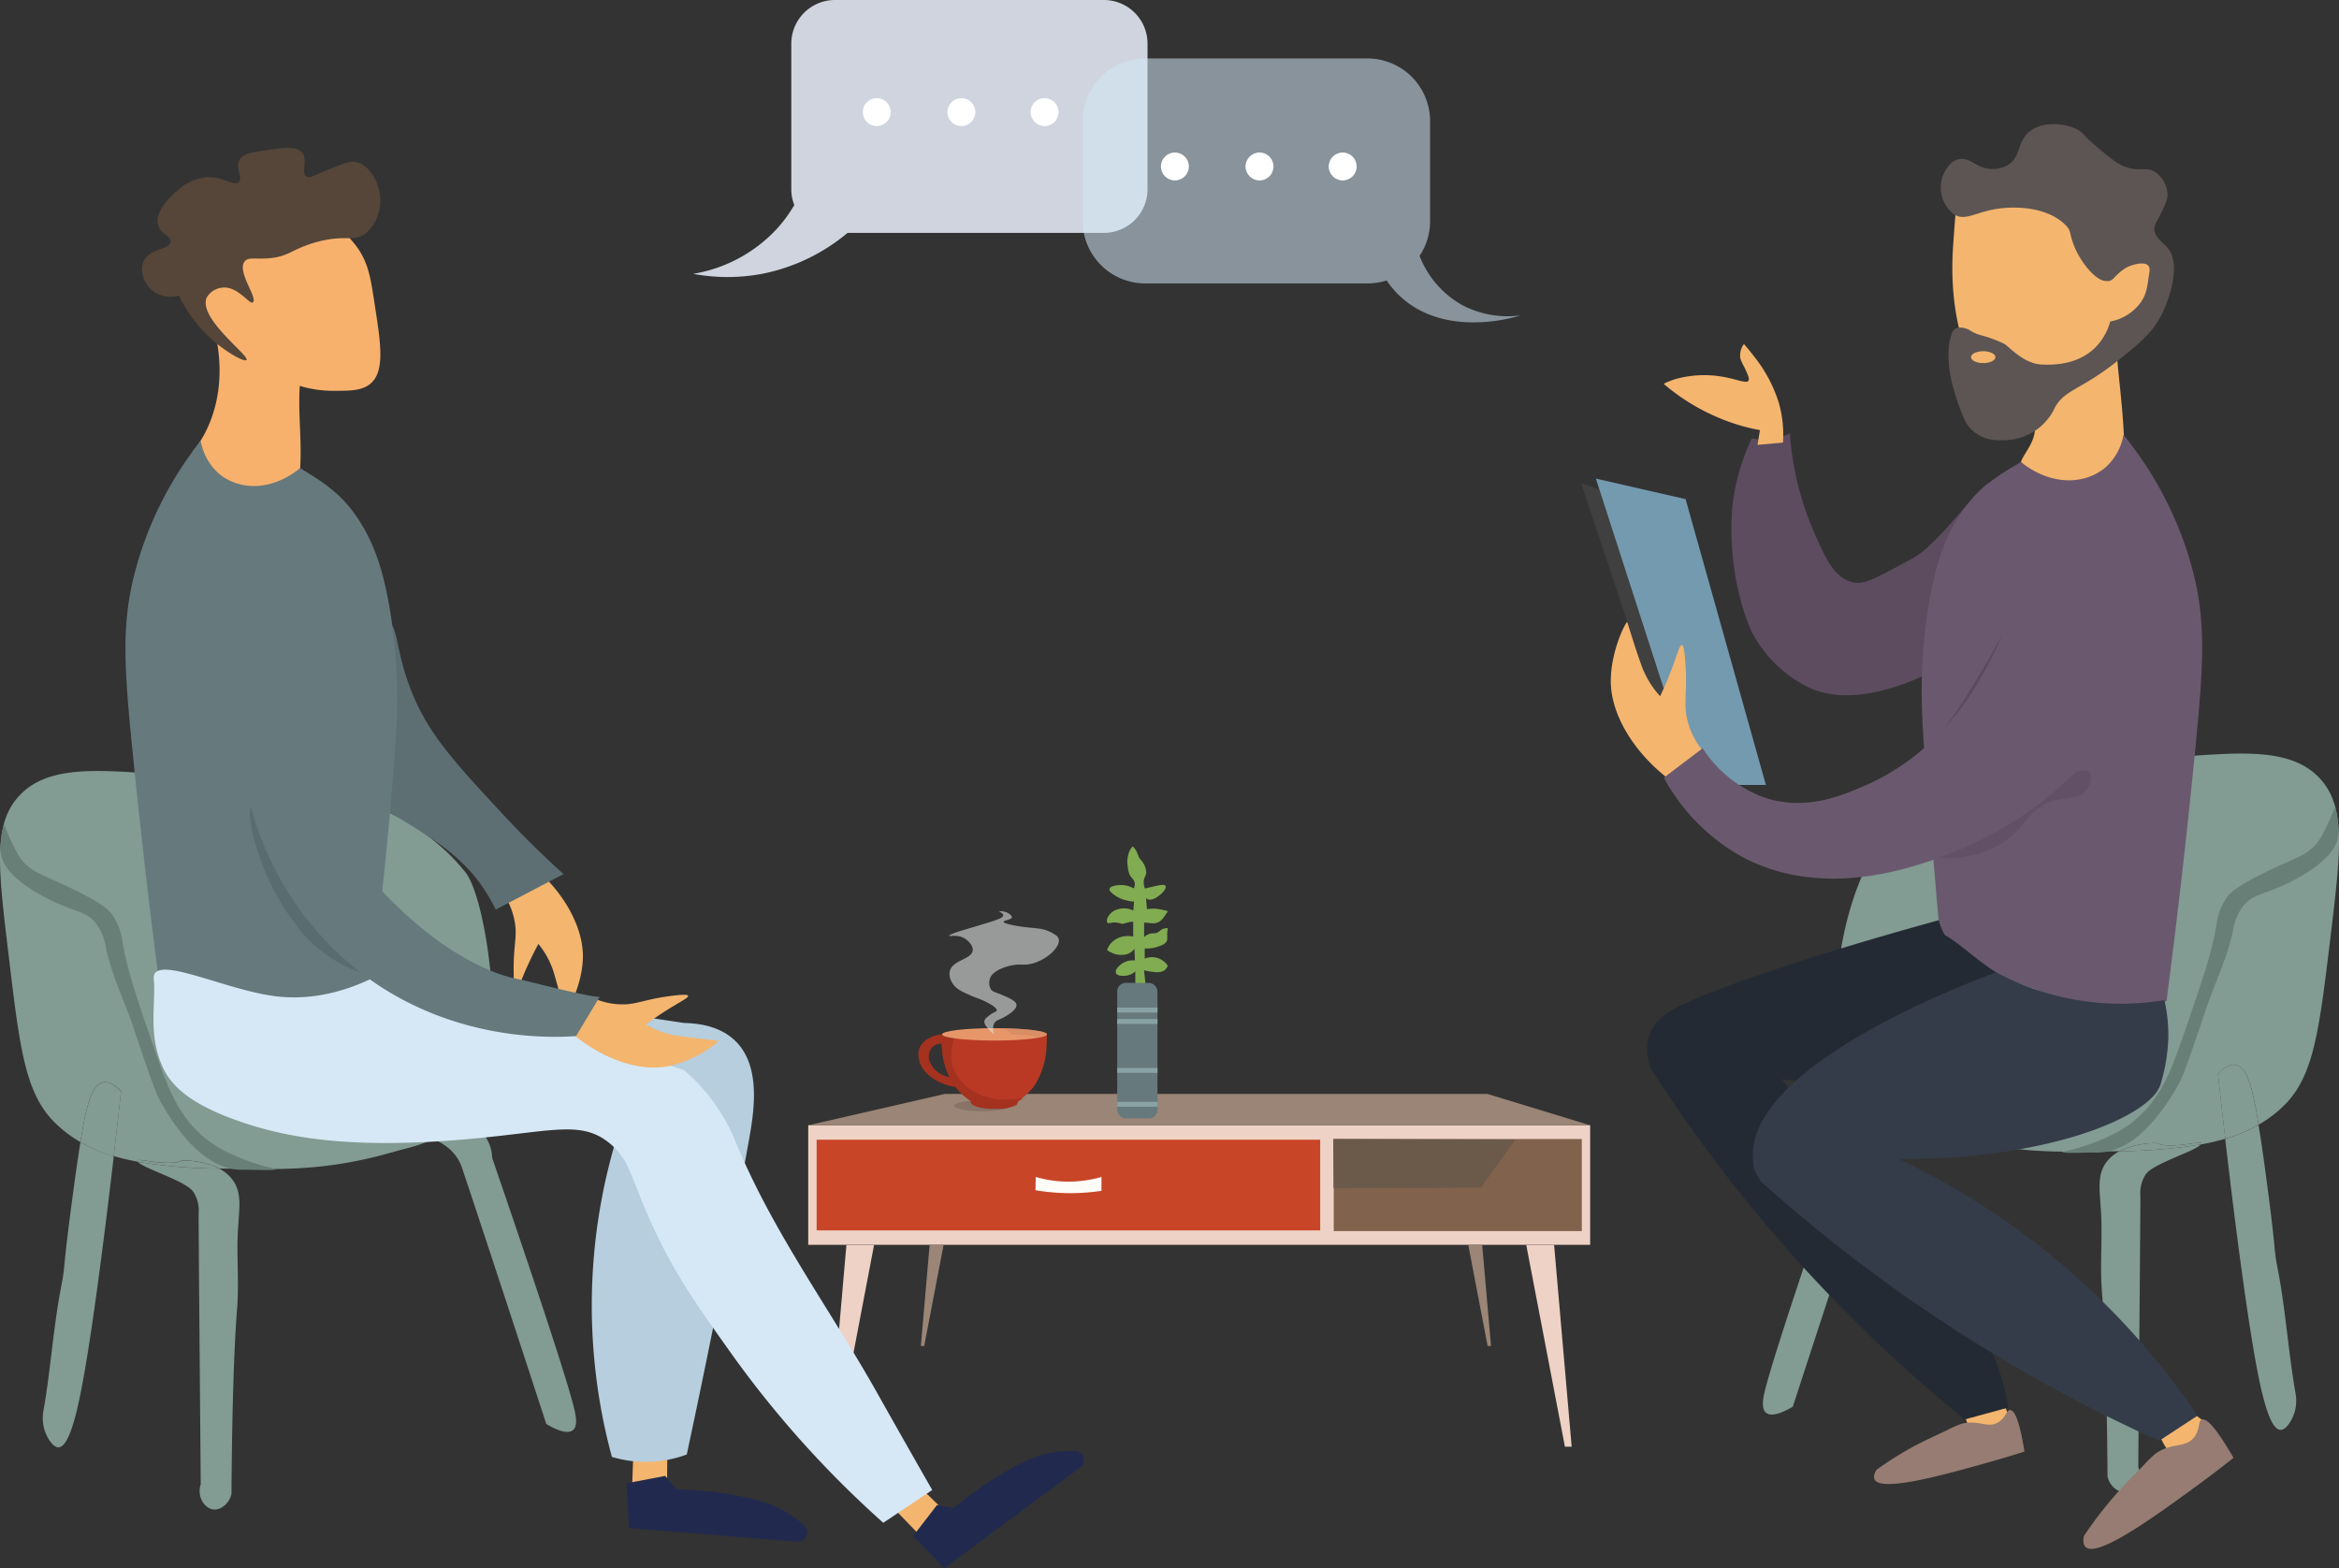 <svg xmlns="http://www.w3.org/2000/svg" viewBox="0 0 475.31 318.7"><rect x="0" y="0" width="475.31" height="318.7" fill="#333333" stroke="none"/><title>Asset 28</title><g id="Layer_2" data-name="Layer 2"><g id="people"><path d="M224.42,0H169.64a8.87,8.87,0,0,0-8.84,8.84V38.49a8.65,8.65,0,0,0,.61,3.18,28.38,28.38,0,0,1-3.55,4.84,29.85,29.85,0,0,1-17,9.14,38.18,38.18,0,0,0,14,0,38.72,38.72,0,0,0,17.37-8.32h52.12a8.87,8.87,0,0,0,8.84-8.84V8.84A8.87,8.87,0,0,0,224.42,0Z" fill="#e6ebf7" opacity="0.87"></path><path d="M297.14,62a19.59,19.59,0,0,1-8.67-10,12.56,12.56,0,0,0,2.14-7V24.57a12.73,12.73,0,0,0-12.69-12.69H232.69A12.73,12.73,0,0,0,220,24.57V44.91A12.73,12.73,0,0,0,232.69,57.6h45.23a12.68,12.68,0,0,0,3.86-.61,18.76,18.76,0,0,0,2.61,3.1c9.31,8.85,23.88,4.27,24.57,4A19.81,19.81,0,0,1,297.14,62Z" fill="#d4e8f8" opacity="0.53"></path><circle cx="238.75" cy="33.83" r="2.84" fill="#fff"></circle><circle cx="255.95" cy="33.83" r="2.84" fill="#fff"></circle><circle cx="272.85" cy="33.83" r="2.84" fill="#fff"></circle><circle cx="178.17" cy="22.78" r="2.84" fill="#fff"></circle><circle cx="195.37" cy="22.78" r="2.84" fill="#fff"></circle><circle cx="212.27" cy="22.78" r="2.84" fill="#fff"></circle><path d="M230.71,202.43v-5a3.69,3.69,0,0,1-1.93.86c-.1,0-1.74.18-2-.54s.62-1.47,1.07-1.82a4,4,0,0,1,2.78-.75l-.1-2.35a3.4,3.4,0,0,1-1.29,1,4.43,4.43,0,0,1-3.53-.32,4.18,4.18,0,0,1-.75-.43,4.19,4.19,0,0,1,.67-1.25,4.54,4.54,0,0,1,2.5-1.5,5.2,5.2,0,0,1,2.15,0l0-3c-1-.08-1.87.52-2.44.38a4.46,4.46,0,0,0-1.32-.25c-.79,0-1.21.3-1.46.07s-.07-.9,0-1a3.19,3.19,0,0,1,2-1.72,4.46,4.46,0,0,1,3.25.22l.14-1.82A6.16,6.16,0,0,1,229,183a6.56,6.56,0,0,1-3.32-1.78.74.74,0,0,1-.21-.57c.13-.67,1.83-.78,2-.79a5.39,5.39,0,0,1,2.92.68,1.89,1.89,0,0,0,.18-1.18c-.13-.64-.6-.85-1-1.57a4,4,0,0,1-.36-1.5,5.46,5.46,0,0,1,.43-3.57,3.9,3.9,0,0,1,.53-.71,3.44,3.44,0,0,1,.68.82,10.7,10.7,0,0,1,.54,1.25c.31.65.5.6.89,1.25a3.85,3.85,0,0,1,.64,1.92c0,.78-.42.94-.5,1.79a3.28,3.28,0,0,0,.25,1.53l1.29-.32c1.75-.4,2.62-.59,2.85-.25s-.08.74-.25,1a4.77,4.77,0,0,1-1.23,1.15,3.27,3.27,0,0,1-1.44.67,1.3,1.3,0,0,1-1-.29l.18,2.25a7.23,7.23,0,0,1,1.82-.11,15.82,15.82,0,0,1,2.39.49c.12,0-.32.53-.67,1.08-1.4,2.16-3,1.12-4.11,1.28,0,.79,0,2.1,0,2.9a3.32,3.32,0,0,1,1-.61c.76-.27,1,0,1.65-.28s.68-.64,1.35-.82a2.09,2.09,0,0,1,.82-.07,9,9,0,0,0-.14,1.14,7.38,7.38,0,0,1,0,1.28c-.24.8-1.32,1.14-2.14,1.4a6.67,6.67,0,0,1-2.42.28l0,2.07a3.82,3.82,0,0,1,2.29-.21,3.93,3.93,0,0,1,2.39,1.64,2.13,2.13,0,0,1-.57.86c-.75.63-1.83.49-2.9.35a8.12,8.12,0,0,1-1.35-.28L233,202a1.36,1.36,0,0,1-.79.82A1.4,1.4,0,0,1,230.71,202.43Z" fill="#81ac52"></path><rect x="164.24" y="228.67" width="158.9" height="24.3" fill="#eed2c5"></rect><rect x="165.95" y="231.61" width="102.33" height="18.43" fill="#c84627"></rect><path d="M210.47,239.18a24,24,0,0,0,7,.95,24.52,24.52,0,0,0,6.36-.95V242a42.8,42.8,0,0,1-13.41-.12Z" fill="#fefcf7"></path><rect x="271.03" y="231.47" width="50.41" height="18.71" fill="#81624d"></rect><path d="M271,241.48l29.92-.12,7-9.77-37-.12Z" fill="#6b5a49"></path><polygon points="323.14 228.68 164.24 228.68 191.99 222.31 302.26 222.31 323.14 228.68" fill="#9a8576"></polygon><path d="M310.15,253h5.66L319.38,294l-1.37,0Z" fill="#eed2c5"></path><path d="M177.62,253H172q-1.78,20.54-3.58,41.06l1.37,0Q173.7,273.52,177.62,253Z" fill="#eed2c5"></path><path d="M191.75,253h-2.84q-.89,10.28-1.78,20.53l.68,0Q189.78,263.25,191.75,253Z" fill="#9a8576"></path><path d="M298.37,253h2.83q.9,10.28,1.79,20.53l-.69,0Z" fill="#9a8576"></path><path d="M84.69,228.39a15.51,15.51,0,0,1,9.45-.45c3.32-2.5,4.81-2.83,5.34-6.84,2.42-18.57-1.45-39.47-4.87-43.79-13.71-17.34-39.52-19.47-50-19.47-18.15,0-33.79-4.59-41.25,4.5C-1.4,168.14-.32,177,1.82,194.67,4,213,5.14,222.09,11,228a25,25,0,0,0,5.34,4.08c1.32-8.21,2.45-11.58,4.47-12.1,1.39-.36,2.81.76,3.79,1.77-.37,3.4-.89,8-1.49,13.18a48.42,48.42,0,0,0,4.95,1.17.57.57,0,0,1-.14-.28c-.06-.52,6.58,1.32,9.09,0a17.32,17.32,0,0,1,7.6,1.64c3.21.07,6.57.08,10.07.1,14.85.08,23.5-3.08,28-4.2A33.31,33.31,0,0,0,88,231.54a15,15,0,0,0-2-.62C85.53,230.08,85.11,229.24,84.69,228.39Z" fill="#829b93"></path><path d="M14.92,241.9c-2.39,17.66-1.53,14.64-2.47,19.46-1.61,8.31-2.15,16.87-3.6,25.22a8.42,8.42,0,0,0,.19,4c.49,1.59,1.7,3.56,2.84,3.54,1.73,0,3.08-4.57,4-8.63,2.37-10.56,5.28-33.74,7.24-50.52a31.28,31.28,0,0,1-6.77-2.85C15.9,234.81,15.44,238.05,14.92,241.9Z" fill="#829b93"></path><path d="M20.81,220c-2,.52-3.15,3.89-4.47,12.1A31.28,31.28,0,0,0,23.11,235c.6-5.19,1.12-9.78,1.49-13.18C23.62,220.76,22.2,219.64,20.81,220Z" fill="#829b93"></path><path d="M39.24,242.14a7,7,0,0,1,1.12,4.48c0,4.47.19,25.75.43,55-.83,2.56.78,4.89,2.51,5.13,1.45.2,3.25-1.07,3.74-3.16.13-19.79.62-31,1.15-37.8.42-5.45-.17-10.94.2-16.39.3-4.37.68-7-1-9.45a7.88,7.88,0,0,0-2.83-2.47,108,108,0,0,1-16.55-1.36C29.27,237.51,37.58,239.92,39.24,242.14Z" fill="#829b93"></path><path d="M27.92,235.84a.57.57,0,0,0,.14.28,108,108,0,0,0,16.55,1.36,17.32,17.32,0,0,0-7.6-1.64C34.5,237.16,27.86,235.32,27.92,235.84Z" fill="#829b93"></path><path d="M116.75,286.57C115,278.8,102,241.16,100,235.25a7.84,7.84,0,0,0-1.42-4.33,8.26,8.26,0,0,0-4.42-3,31.74,31.74,0,0,1-6.15,3.6,10.13,10.13,0,0,1,4.45,3.16,9,9,0,0,1,1.44,2.7c1.25,3.66,8,24.06,17.11,52,1.13.68,4.08,2.32,5.4,1.26C117.39,289.91,117.06,287.9,116.75,286.57Z" fill="#829b93"></path><path d="M84.69,228.39c.42.85.84,1.69,1.27,2.53a15,15,0,0,1,2,.62,31.74,31.74,0,0,0,6.15-3.6A15.51,15.51,0,0,0,84.69,228.39Z" fill="#829b93"></path><path d="M.78,167.49c.62,1.38,2.45,6.29,4.38,8.08s3,2,7.63,4.15c8,3.73,9.3,5.14,10.12,6.31a12.61,12.61,0,0,1,2,5.47c1,5.83,2.73,10.8,6.14,20.74,2.83,8.25,4.87,14.2,10.45,18.91,4.42,3.73,11.66,5.83,14.83,6.46-1.18.34-4.5.06-6.89.11-8.86.2-15-10.67-16.9-14-1-1.83-2.46-6.08-5.31-14.59-1.82-5.44-4.42-10.66-5.64-16.26a11.18,11.18,0,0,0-2.16-5.31c-1.91-2.33-3.75-2.12-8.46-4.31-4-1.89-9.1-4.94-10.47-8.55C-.31,172.57.44,168.82.78,167.49Z" fill="#687f77"></path><path d="M390.61,224.85a15.51,15.51,0,0,0-9.45-.45c-2.7-1.57-3.92-3.18-5.33-6.84-6.64-17.28,1.45-39.47,4.87-43.79,13.71-17.34,39.52-19.47,50-19.47,18.15,0,33.78-4.59,41.25,4.5,4.76,5.8,3.69,14.64,1.55,32.33-2.22,18.28-3.32,27.42-9.18,33.35a25,25,0,0,1-5.34,4.08c-1.32-8.21-2.46-11.58-4.47-12.1-1.4-.36-2.82.76-3.79,1.77.37,3.4.88,8,1.49,13.18a48,48,0,0,1-5,1.17.6.6,0,0,0,.15-.28c.06-.52-6.58,1.32-9.1,0a17.14,17.14,0,0,0-7.59,1.64c-3.21.07-6.57.08-10.08.1-14.85.08-23.49-3.08-28-4.2a32.63,32.63,0,0,1-5.32-1.84,14.58,14.58,0,0,1,2-.62Z" fill="#829b93"></path><path d="M460.39,238.35c2.38,17.67,1.53,14.65,2.46,19.47,1.62,8.31,2.15,16.87,3.61,25.22a8.56,8.56,0,0,1-.19,4c-.49,1.59-1.7,3.56-2.85,3.54-1.72,0-3.07-4.57-4-8.63-2.37-10.56-5.29-33.74-7.24-50.52a31.28,31.28,0,0,0,6.77-2.85C459.41,231.27,459.87,234.51,460.39,238.35Z" fill="#829b93"></path><path d="M454.5,216.46c2,.52,3.15,3.89,4.47,12.1a31.28,31.28,0,0,1-6.77,2.85c-.61-5.19-1.12-9.78-1.49-13.18C451.68,217.22,453.1,216.1,454.5,216.46Z" fill="#829b93"></path><path d="M447.39,232.3a.6.6,0,0,1-.15.28,107.91,107.91,0,0,1-16.54,1.36,17.14,17.14,0,0,1,7.59-1.64C440.81,233.62,447.45,231.78,447.39,232.3Z" fill="#829b93"></path><path d="M358.55,283c1.78-7.77,14.74-45.41,16.77-51.32a8,8,0,0,1,1.42-4.33,8.33,8.33,0,0,1,4.42-3,32.14,32.14,0,0,0,6.16,3.6,10.08,10.08,0,0,0-4.45,3.16,9,9,0,0,0-1.44,2.7c-1.26,3.66-8,24.06-17.11,52.05-1.14.68-4.08,2.32-5.41,1.26C357.91,286.37,358.25,284.36,358.55,283Z" fill="#829b93"></path><path d="M390.61,224.85l-1.26,2.53a14.58,14.58,0,0,0-2,.62,32.14,32.14,0,0,1-6.16-3.6A15.51,15.51,0,0,1,390.61,224.85Z" fill="#829b93"></path><path d="M436.07,238.6a7,7,0,0,0-1.12,4.48c0,4.47-.19,25.75-.43,55,.83,2.56-.78,4.89-2.51,5.13-1.46.2-3.26-1.07-3.74-3.16-.13-19.79-.63-31-1.15-37.8-.42-5.45.17-10.94-.2-16.39-.3-4.37-.69-7,.95-9.45a7.88,7.88,0,0,1,2.83-2.47,107.91,107.91,0,0,0,16.54-1.36C446,234,437.72,236.38,436.07,238.6Z" fill="#829b93"></path><path d="M474.53,164c-.63,1.38-2.45,6.29-4.38,8.08s-3,2-7.63,4.15c-8,3.73-9.3,5.14-10.12,6.31a12.48,12.48,0,0,0-2,5.47c-1,5.83-2.73,10.8-6.14,20.74-2.83,8.25-4.87,14.2-10.45,18.91-4.42,3.73-11.67,5.83-14.83,6.46,1.18.34,4.5.06,6.89.11,8.85.2,15-10.67,16.9-14,1-1.83,2.46-6.08,5.31-14.59,1.82-5.44,4.42-10.66,5.64-16.26a11.26,11.26,0,0,1,2.15-5.31c1.92-2.33,3.76-2.12,8.46-4.31,4-1.89,9.1-4.94,10.48-8.55C475.61,169,474.87,165.28,474.53,164Z" fill="#687f77"></path><rect x="227.03" y="199.74" width="8.18" height="27.54" rx="1.72" fill="#66797d"></rect><line x1="227.03" y1="205.26" x2="235.21" y2="205.26" fill="none" stroke="#89a2a5" stroke-miterlimit="10"></line><line x1="227.03" y1="207.58" x2="235.21" y2="207.58" fill="none" stroke="#89a2a5" stroke-miterlimit="10"></line><line x1="227.03" y1="217.53" x2="235.21" y2="217.53" fill="none" stroke="#89a2a5" stroke-miterlimit="10"></line><line x1="227.03" y1="224.42" x2="235.21" y2="224.42" fill="none" stroke="#89a2a5" stroke-miterlimit="10"></line><ellipse cx="202.17" cy="210.71" rx="8.25" ry="0.5" fill="#593111"></ellipse><ellipse cx="199.65" cy="224.71" rx="5.73" ry="1.12" fill="#887467"></ellipse><path d="M212.74,210.2a52.71,52.71,0,0,1-10.4,1.1,53.29,53.29,0,0,1-10.87-1.09,15.42,15.42,0,0,0,0,2.83,14.52,14.52,0,0,0,2.68,7.68,13.06,13.06,0,0,0,3.19,3,.74.74,0,0,0,0,.45.89.89,0,0,0,.46.38,11.91,11.91,0,0,0,4.05.73c.63,0,1.08,0,1.52-.08,2.73-.22,3.14-.66,3.29-1a1,1,0,0,0,.11-.41,12.19,12.19,0,0,0,3.32-3,15.57,15.57,0,0,0,2.58-8.37A19.54,19.54,0,0,0,212.74,210.2Z" fill="#b93925"></path><path d="M194.09,210.68l-1.73-.29-.94-.18a18.47,18.47,0,0,0,0,3.12,15,15,0,0,0,2,6.45,12.13,12.13,0,0,0,3.89,4,.68.68,0,0,0,0,.33c.06.25.44.44.53.5,1.62.9,4.64.73,4.64.73a8.8,8.8,0,0,0,3.94-.72.62.62,0,0,0,.28-.31,1.33,1.33,0,0,0,.11-.41l1.07-.73a15.18,15.18,0,0,1-2.8.25,12.39,12.39,0,0,1-7.31-1.67,9.25,9.25,0,0,1-4.19-5.19A9.44,9.44,0,0,1,194.09,210.68Z" fill="#a5311f"></path><path d="M191.52,210.21a6,6,0,0,0-2.5.65,4.34,4.34,0,0,0-2.12,2,4,4,0,0,0-.11,2.66c.72,2.85,3.73,4.21,4.51,4.57a10,10,0,0,0,3,.81,6,6,0,0,0-.54-1.19,5,5,0,0,0-.55-.76,5.76,5.76,0,0,1-1.95-.66,4.71,4.71,0,0,1-2.07-2,3.11,3.11,0,0,1-.38-2.33,2.62,2.62,0,0,1,1.8-1.8,2.47,2.47,0,0,1,1.41.06Z" fill="#a5311f"></path><ellipse cx="202.09" cy="210.2" rx="10.65" ry="1.26" fill="#e7966a"></ellipse><path d="M210.29,210.79c.38-.11-.13-.23-.47-.27-.83-.09-1.27-.16-1.74-.16s-1.34-.07-2.42-.1a4.32,4.32,0,0,0-.6-.63,4.69,4.69,0,0,0-1.09-.69c1.33.05,2.71.11,4,.2.59,0,1.09.1,1.43.14a23.85,23.85,0,0,1,2.39.39c.51.15,1,.29.95.49S212.17,210.62,210.29,210.79Z" fill="#d18962" opacity="0.59"></path><path d="M202.05,210.21a6.55,6.55,0,0,1-.92-.82c-.61-.64-1.19-1.26-1.09-1.9.07-.4.37-.64.93-1.09.94-.75,1.51-.73,1.57-1.08,0-.17,0-.61-2-1.63-1.51-.79-2-.79-3.37-1.42-1.85-.82-3-1.36-3.69-2.6a3.21,3.21,0,0,1-.49-2.23c.5-2.37,4.46-2.42,4.67-4.3.12-1-1-2.12-1.85-2.55-1.36-.71-2.89-.21-2.93-.44s2-.87,2-.87c6.56-2,8.95-2.53,9-3.26,0-.18-.14-.46-.92-.81a3.06,3.06,0,0,1,1.58.21c.08,0,1.14.52,1.08,1s-1.67.6-1.68.93,2.31.76,3,.87c3.49.53,4.79.27,6.63,1.25.85.45,1.42.75,1.57,1.36.4,1.58-2.39,4.22-5.43,5-2,.49-2.53-.16-5.06.59-2.7.81-3.24,1.91-3.37,2.18a2.63,2.63,0,0,0,.06,2.41c.39.6.93.59,2.28,1.18,1.59.68,2.86,1.23,2.94,2,.1,1-1.75,2.07-2.39,2.44-1.14.66-1.76.67-2.12,1.31A2.67,2.67,0,0,0,202.05,210.21Z" fill="#e2e3e4" opacity="0.58"></path><path d="M132.83,290l-4,1.94-.38,10.23,7.1-.69.09-9.63Z" fill="#f4b56e"></path><path d="M182.75,302l-1.4,4.26,7.13,7.35L192.9,308l-6.9-6.72Z" fill="#f4b56e"></path><path d="M102.17,181.49a14.33,14.33,0,0,1,2.6,7.23c.14,2.42-.48,4.3-.38,9.21,0,2.53.23,3.16.48,3.2.48.07,1-2.09,2.71-5.67.72-1.57,1.39-2.82,1.83-3.63a17,17,0,0,1,3.25,6.23c1,3.48,1.69,6.23,2.15,7.91.44-.31,3.37-5.4,3.63-11s-3-12.56-9.29-18.18Z" fill="#f4b56e"></path><path d="M78.74,126.54c2.17.3,1.54,5.19,4.62,13.3,3.51,9.21,8.94,15,19.43,26.28,2.67,2.86,6.61,6.9,11.73,11.51l-13.79,7.22a34.07,34.07,0,0,0-4.54-7.08,39.51,39.51,0,0,0-8.79-7.52c-8.15-5.66-12.73-6.57-14.32-11.5,0-.07-.19-.93-.53-2.66-1.09-5.59-2-10.05-2.16-11.53C69.28,136.44,75.47,126.09,78.74,126.54Z" fill="#5d6f73"></path><path d="M61,95.13c.35-5.93-.44-10.78-.09-16.71a23.41,23.41,0,0,0,6.63,1c3.21,0,5.86.07,7.67-1.39,3-2.46,2.22-7.89,1-15.7-.87-5.78-1.3-8.66-3.49-11.87a20.46,20.46,0,0,0-9.42-7.32c-1.38-.55-14.69-5.66-21.28,2.44C37.72,50.93,38,59.84,43.44,66.55a34.55,34.55,0,0,1,1.05,5.93c.84,9.37-2.6,16.15-5.36,19.29,2.43,3.94,8.72,8.19,13.49,8.58C56.06,100.64,59.25,97.26,61,95.13Z" fill="#f8b16d"></path><path d="M438.19,284.49A13.83,13.83,0,0,0,439,292a14.1,14.1,0,0,0,6.28,6.94l5.48-7a19.5,19.5,0,0,0-8.28-6.32A18.15,18.15,0,0,0,438.19,284.49Z" fill="#f4b56e"></path><path d="M398.93,286.86c.65,1.81,1.31,3.63,2,5.45l7.63-3.53-2.25-6Z" fill="#f4b56e"></path><path d="M327,100.1l-5.7-1.89,20.13,60.36,8-1.14Z" fill="#404040"></path><path d="M342.53,101.43,324.3,97.26q10.06,31.12,20.12,62.26h14.43Z" fill="#749aaf"></path><path d="M404.13,98.19c-2.47,1.28-10.39,12.54-15.42,15.25-7.82,4.22-9.85,5.49-12.43,4.82-3.54-.91-5.3-4.76-7.56-9.89a61.09,61.09,0,0,1-5-20.28,12.78,12.78,0,0,1-7.74,1A44.08,44.08,0,0,0,352,103.3a56.23,56.23,0,0,0,.85,14.85c.44,2.38,1.06,4.52,1.1,4.66a40.75,40.75,0,0,0,1.94,5.41,25.72,25.72,0,0,0,10.95,11.11c11.07,6,27.15-3.62,28.85-4.32C398.63,124.13,401.14,109.07,404.13,98.19Z" fill="#5d4c60"></path><path d="M345.83,152.33a15.52,15.52,0,0,1-3.24-7.72c-.29-2.63.28-4.72-.11-10.07-.2-2.75-.44-3.42-.71-3.45-.53-.06-1,2.33-2.63,6.33-.7,1.75-1.35,3.15-1.79,4.06a18.65,18.65,0,0,1-3.9-6.61c-1.33-3.73-2.19-6.69-2.79-8.49-.47.37-3.37,6.08-3.33,12.18s4,13.52,11.16,19.29Z" fill="#f4b56e"></path><path d="M357.15,90.41l.49-3c-1.23-.23-2.5-.52-3.82-.89A42.51,42.51,0,0,1,338.07,78a16.54,16.54,0,0,1,2.53-1,21.88,21.88,0,0,1,10.52-.23c2.26.49,3.81,1.17,4.19.59.26-.39-.13-1.23-.92-2.91a7.24,7.24,0,0,1-.75-1.67,4,4,0,0,1,.74-2.87c.48.54,1.18,1.35,1.95,2.38a28.8,28.8,0,0,1,5.13,9.52,23.5,23.5,0,0,1,.86,8.12Z" fill="#f4b56e"></path><path d="M413.32,85.69c1,3.48-2,6.2-2.65,8.2.75.85,5.17,4.22,8.94,4.38,13.31.56,11.8-7.55,12.07-7.86-.33-9.52-1.59-15.53-1.91-25a10.09,10.09,0,0,0,6.29-3.87c1.89-2.69,2.68-7,1-8.23-1.46-1-4.82.19-7.74,3.39a34.07,34.07,0,0,0-4.36-8.23c-2.09-2.9-5.33-7.38-11.13-9.67-7.17-2.84-13.91-.59-16.08.24-.23,2.61-.54,6.36-.85,10.88C396.11,61,398.43,68.34,399.08,70,402.58,79,410.83,76.71,413.32,85.69Z" fill="#f4b56e"></path><path d="M402.43,68.09a7.5,7.5,0,0,1-2-.88,3.63,3.63,0,0,0-2.85-.54A2,2,0,0,0,396.56,68c-1.34,3.84-.12,8.94.1,9.81a47,47,0,0,0,2.75,7.92,7.82,7.82,0,0,0,3.4,3.07,8.82,8.82,0,0,0,3.6.66,11.88,11.88,0,0,0,4.38-.59,11.43,11.43,0,0,0,6.44-5.34c2-4.46,5.22-3.9,13.23-10.31,4.51-3.6,7.1-5.72,9-9.68.24-.49,4.37-9.24,1-13.19-.93-1.1-2.79-2.24-2.67-4a4.11,4.11,0,0,1,.67-1.67c1.27-2.53,1.91-3.8,2-4.85A5.71,5.71,0,0,0,438,35c-1.86-1.24-2.91-.05-5.85-1-1.69-.55-3-1.65-5.68-3.84-3.37-2.79-2.92-3.11-4.34-3.84-2.84-1.47-7.51-1.67-10,.67-2.28,2.12-1.48,5.14-4.34,6.68a6,6,0,0,1-2.5.66c-3.5.23-4.79-2.47-7.19-2-2.19.43-3.22,3.18-3.34,3.51A6.89,6.89,0,0,0,397,43.51c2.91,1.91,5.26-1.55,12.93-1.31s10.23,4,10.36,4.18c.59,1,.25,1.1,1.16,3.5,1.27,3.31,4.15,6.74,6,7.15,2.31.51,1.7-1,4.47-2.57,1.06-.59,5.34-2.11,4.87.82-.43,2.65-.46,4.41-1.86,6.3a9.92,9.92,0,0,1-6.11,3.76,12,12,0,0,1-3,5.25c-3.79,3.77-9.05,3.56-10.9,3.49-3.76-.14-6.71-3.74-7.69-4.23A26.06,26.06,0,0,0,402.43,68.09Z" fill="#5c5553"></path><path d="M440.26,203.42c2.48-19,4.35-36,5.78-50.49,1.77-18,2.31-26.64-.58-37.46a73.46,73.46,0,0,0-13.95-27.1,11.44,11.44,0,0,1-3.86,6.79c-4.34,3.43-11,3.48-17-1.27-2.82,1.75-7.6,4.21-11.16,9-4,5.34-6,11.11-7.41,19.23-2.35,13.37-1.54,24.19-.89,32.14,1.6,19.64,2.87,34.25,3.66,43.11a45.36,45.36,0,0,1,16.9,3c6,2.08,8.53,3.86,13.88,4.76A27.82,27.82,0,0,0,440.26,203.42Z" fill="#6a596e"></path><g opacity="0.63"><path d="M406.94,128.84a63.49,63.49,0,0,1-2.95,6.31c-1.08,2-2.26,4-3.47,6a67.89,67.89,0,0,1-4,5.71,19.79,19.79,0,0,1-5,4.8,14.84,14.84,0,0,0,2.5-2.38c.39-.43.76-.87,1.11-1.33s.71-.9,1-1.38c1.36-1.86,2.65-3.78,3.85-5.75s2.41-4,3.57-5.94S405.87,130.9,406.94,128.84Z" fill="#534256"></path></g><path d="M424.54,156.94c.69.79.23,2.49-.4,3.42-1.25,1.89-3.88,1.76-6,2.17-6,1.15-6.15,6.1-12.36,9.45-6.4,3.46-14.28,2.56-14.64,1.17-.2-.79,2-1.81,8-4.87C417.18,159,423,155.24,424.54,156.94Z" fill="#534256" opacity="0.35"></path><path d="M406.64,129.62c-2.53,6.08-10.3,22.38-27.31,29.87-4.82,2.12-12.25,5.39-20.66,2.63A25,25,0,0,1,346,152.06l-7.89,6a40.58,40.58,0,0,0,15,15.55c18.71,10.74,40.52,1.08,47.4-2A71,71,0,0,0,425,153.4" fill="#6a596e"></path><path d="M395.58,290.68c-3.4,1.6-5.1,2.4-6.45,3.12a71.57,71.57,0,0,0-7.81,4.89c-.61,1-.56,1.61-.39,1.95,1.31,2.64,13.78-.84,22.66-3.32,3.28-.92,6-1.75,7.81-2.34-1.13-7-2.17-8.41-2.93-8.43s-.85,1.65-2.54,2.57c-2.14,1.15-3.8-.61-7.23.19A20.46,20.46,0,0,0,395.58,290.68Z" fill="#967c72"></path><path d="M394,187a10.23,10.23,0,0,0,1.21,3c3.14,1.8,7.35,5.82,10.49,7.61-12.73,8.16-26.54,14.09-39.27,22.25l-4.31-.54,1.89,2.6c-1.32.63-3.53,2.89-5.53,6.42a14.66,14.66,0,0,0-1.77,6.11c0,4.95,4.18,7.49,6.67,9.35,7.42,5.54,21.28,15.26,39.54,27.17a46.87,46.87,0,0,1,5.2,15.07l-8.87,2.42A300.45,300.45,0,0,1,350,237.86c-5.38-7-10.19-13.94-14.48-20.66a10.09,10.09,0,0,1-.32-7c1.16-3.08,4-4.63,5.38-5.38C346.41,201.67,365.43,194.86,394,187Z" fill="#242a33"></path><path d="M405.66,197.59a53.44,53.44,0,0,0,34.17,5.65,32.08,32.08,0,0,1,.8,7.53,36.41,36.41,0,0,1-1.61,9.68c-2.21,6.62-23.28,15.29-53.26,15.07a151.28,151.28,0,0,1,60.79,52.18l-7.8,5.11A315.64,315.64,0,0,1,385,261.88a314.55,314.55,0,0,1-27.17-21.79c-1.59-2.36-1.48-3-1.59-4.32C354.48,216.57,400.73,199.43,405.66,197.59Z" fill="#353c49"></path><path d="M435.39,298c-3,3-4.45,4.58-5.59,5.88a79.54,79.54,0,0,0-6.34,8.29c-.24,1.34.05,1.93.36,2.22,2.44,2.28,14.28-6.37,22.71-12.53,3.11-2.28,5.63-4.24,7.35-5.59-4-6.92-5.65-8.05-6.46-7.78s-.24,2.1-1.67,3.74c-1.81,2.07-4.27.86-7.59,3.08A23.34,23.34,0,0,0,435.39,298Z" fill="#967c72"></path><ellipse cx="403.01" cy="72.58" rx="2.48" ry="1.21" fill="#f4b56e"></ellipse><path d="M32.8,203.25c-2.48-18.79-4.36-35.57-5.8-49.91-1.8-17.84-2.35-26.34.4-37A72.44,72.44,0,0,1,40.79,89.59a11.54,11.54,0,0,0,3.77,6.73C48.77,99.73,55.21,99.8,61,95.13c2.74,1.74,7.38,4.2,10.85,9,3.87,5.3,5.84,11,7.25,19,2.33,13.22,1.59,23.92,1,31.76-1.47,19.41-3.7,36.82-4.43,45.57-6.89,4.63-10.52,6.91-14.81,4.59-5.43-2.92-8.71-.89-13.89,0A26.43,26.43,0,0,1,32.8,203.25Z" fill="#66797d"></path><path d="M50.85,161.8c.57,1.42-.26,2.95-.09,4.22a41.9,41.9,0,0,0,.93,4.85c2.17,6.73,3.62,10.55,8.68,17.4,5.21,7.06,14.52,10.71,15.69,9.55.67-.65-1.19-2.9-6.16-9.32C54.86,169.06,49.85,159.33,50.85,161.8Z" fill="#4b6164" opacity="0.47"></path><path d="M76.12,200.54a17.48,17.48,0,0,1-.21-2.07l63.14,9.42c2.95.06,7.11.63,10.15,3.43,5.6,5.14,4,14.62,3.05,20.08-5.14,28.65-10.59,54.37-12.69,64.18a23.9,23.9,0,0,1-15.22.49,117.72,117.72,0,0,1,1.52-66.62C113.71,226.91,79.19,218.59,76.12,200.54Z" fill="#b6cedd"></path><path d="M31.25,199c-.49-5.43,14,2.07,24.68,3.45,8,1,15-1.35,19.9-3.75q18.58,5,37.87,10.83,12.84,3.87,25.24,7.91a35.13,35.13,0,0,1,4.21,4.16,39.23,39.23,0,0,1,6.5,10.83c7.51,18.12,19.17,33.84,28.69,50.8,2.45,4.36,6.29,11.16,11.1,19.57l-9.95,6.66a208.2,208.2,0,0,1-31-34.56c-7-9.86-11-15.5-15.31-24.57-5.06-10.7-4.92-14.35-9.18-17.9-6-5-11.85-2.36-30.22-.83-22.45,1.86-34.86-.35-44-3.34-12.15-4-15.36-8.32-16.83-11.66C30.06,209.94,31.71,204.09,31.25,199Z" fill="#d6e8f6"></path><path d="M50.08,73.15c-.36.44-3.41-1.19-6.08-3.36a28.34,28.34,0,0,1-7.65-9.73A6,6,0,0,1,30.88,59c-1.81-1.58-2.5-4.26-1.64-6,1.25-2.54,5.25-2.24,5.41-3.9.12-1.2-2-1.48-2.52-3.35-.88-3,3.37-6.59,3.91-7a10.15,10.15,0,0,1,5.89-2.73c3.44-.22,5.59,1.91,6.56,1s-.8-2.87.22-4.59c.69-1.17,2.16-1.41,5-1.84,3.85-.58,6.57-1,7.73.49s-.3,4.05.82,4.79c.68.45,1.58-.23,4.17-1.29,3.12-1.27,4.68-1.91,6-1.63,2.5.51,4.06,3.53,4.57,5.55a9,9,0,0,1-2.47,8.75c-2.58,2.2-4.27.17-10.75,2.1-4.58,1.37-5.16,2.81-9.17,3.14-2.74.22-4.13-.31-4.89.63-1.66,2.08,2.75,7.42,1.66,8.33-.64.53-3.06-3.33-6.15-3A4.1,4.1,0,0,0,42,60.48C40.22,64.71,50.78,72.29,50.08,73.15Z" fill="#554639"></path><path d="M120,202.54a14.22,14.22,0,0,0,7.52,1.53c2.42-.21,4.2-1.1,9.07-1.71,2.5-.31,3.15-.22,3.23,0,.14.46-1.92,1.34-5.22,3.5-1.45.94-2.59,1.78-3.32,2.33a16.84,16.84,0,0,0,6.63,2.32c3.59.53,6.41.77,8.13,1-.24.48-4.85,4.11-10.34,5.18s-12.87-1.2-19.34-6.57Q118.15,206.33,120,202.54Z" fill="#f4b56e"></path><path d="M117.06,210.55c-4.53.33-27.34,1.55-46.64-15.25a63.91,63.91,0,0,1-20.24-34.67l12.28-9.12a51.75,51.75,0,0,0,2.16,8.79c3.8,11.19,10.44,18.14,14.26,22.06,12.88,13.2,23.4,16.06,26.16,16.56,1.88.34,13.57,3.5,16.81,3.68Z" fill="#66797d"></path><path d="M185.53,312.18l6.38,6.52,27.55-20.43a1.89,1.89,0,0,0-1-3.41h-.09a22.33,22.33,0,0,0-6.23.7c-3.93,1-10.73,4.66-18.34,10.89l-3.39-.6Z" fill="#212a4e"></path><path d="M127.32,301.43l.52,9.11L162,313.3a1.92,1.92,0,0,0,1.53-3.24l-.05,0a22,22,0,0,0-5.14-3.57c-3.64-1.82-11.15-3.55-21-3.87l-2.16-2.69Z" fill="#212a4e"></path></g></g></svg>